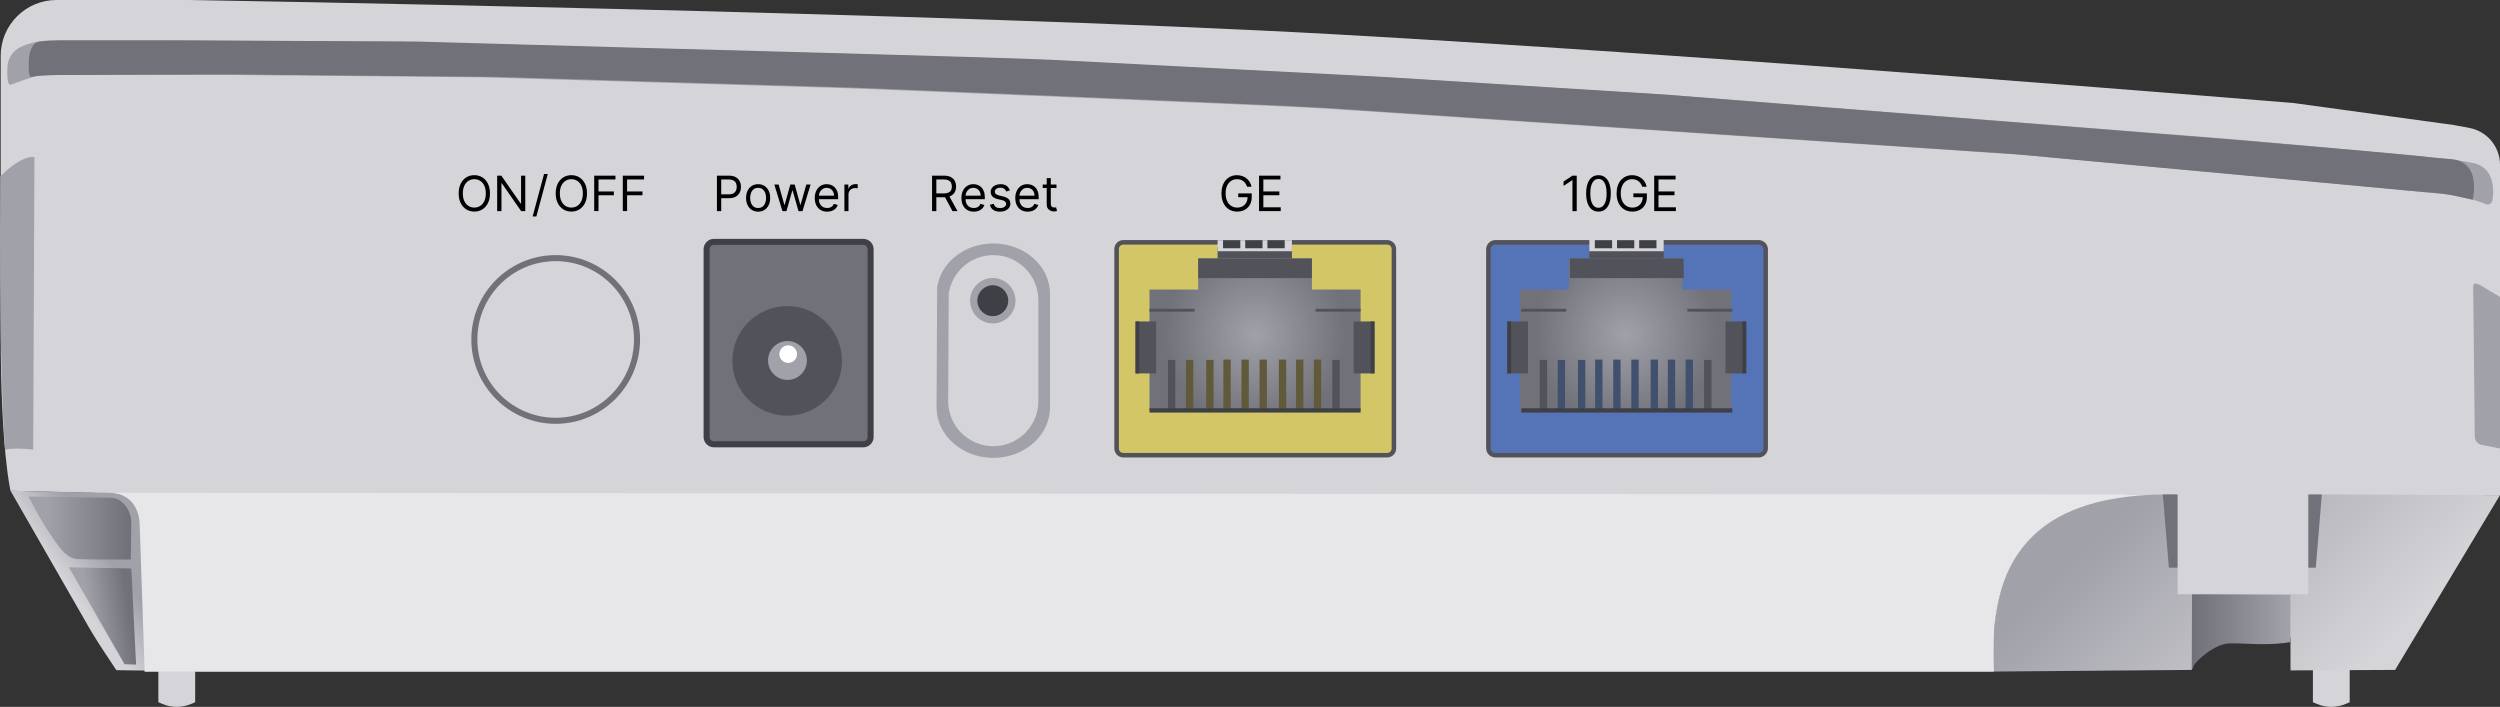 <?xml version="1.0" encoding="UTF-8"?>
<svg id="Layer_2" data-name="Layer 2" xmlns="http://www.w3.org/2000/svg" xmlns:xlink="http://www.w3.org/1999/xlink" viewBox="0 0 414.42 117.177">
  <rect x="0" y="0" width="414.42" height="117.177" fill="#333333" stroke="none"/>
  <defs>
    <style>
      .cls-1 {
        fill: #3f3f46;
      }

      .cls-2 {
        fill: #d3c667;
      }

      .cls-3 {
        fill: url(#linear-gradient-2);
      }

      .cls-4 {
        fill: #fff;
      }

      .cls-5 {
        fill: url(#linear-gradient-4);
      }

      .cls-6 {
        fill: url(#radial-gradient);
      }

      .cls-7 {
        fill: url(#linear-gradient-3);
      }

      .cls-8 {
        fill: url(#linear-gradient-5);
      }

      .cls-9 {
        fill: #71717a;
      }

      .cls-10 {
        fill: #d5d4d8;
      }

      .cls-11 {
        fill: url(#radial-gradient-2);
      }

      .cls-12 {
        fill: #605a3a;
      }

      .cls-13 {
        fill: #41516d;
      }

      .cls-14 {
        fill: #a1a1aa;
      }

      .cls-15 {
        fill: #605a3a;
      }

      .cls-16 {
        fill: #e7e7e9;
      }

      .cls-17 {
        fill: #52525b;
      }

      .cls-18 {
        fill: #5574b8;
      }

      .cls-19 {
        fill: url(#linear-gradient);
      }
    </style>
    <linearGradient id="linear-gradient" x1="388.552" y1="113.026" x2="356.681" y2="80.659" gradientUnits="userSpaceOnUse">
      <stop offset="0" stop-color="#d5d4d8"/>
      <stop offset="1" stop-color="#a1a1aa"/>
    </linearGradient>
    <linearGradient id="linear-gradient-2" x1="379.141" y1="104.746" x2="363.617" y2="104.746" gradientUnits="userSpaceOnUse">
      <stop offset="0" stop-color="#a1a1aa"/>
      <stop offset="1" stop-color="#71717a"/>
    </linearGradient>
    <linearGradient id="linear-gradient-3" x1="11.472" y1="97.473" x2="18.242" y2="92.628" xlink:href="#linear-gradient"/>
    <linearGradient id="linear-gradient-4" x1="7.871" y1="87.53" x2="21.332" y2="87.53" xlink:href="#linear-gradient-2"/>
    <linearGradient id="linear-gradient-5" x1="14.818" y1="102.414" x2="21.423" y2="101.464" xlink:href="#linear-gradient-2"/>
    <radialGradient id="radial-gradient" cx="208.047" cy="55.459" fx="208.047" fy="55.459" r="15.249" gradientUnits="userSpaceOnUse">
      <stop offset="0" stop-color="#a1a1aa"/>
      <stop offset="1" stop-color="#71717a"/>
    </radialGradient>
    <radialGradient id="radial-gradient-2" cx="269.48" fx="269.48" xlink:href="#radial-gradient"/>
  </defs>
  <g id="Ebene_2" data-name="Ebene 2">
    <path class="cls-10" d="M1.742,81.356S.115,74.644.115,55.119V9.254C.115,4.143,4.259,0,9.37,0h22.068s124.271,2.034,189.966,5.695,158.847,11.39,158.847,11.39l26.644,3.661,2.472.468c2.931.555,5.053,3.116,5.053,6.099v54.755h-31.525v16.508h-22.102v-16.542h-8.203c-12.188,0-22.068,9.88-22.068,22.068v7.22H23.98l-.839-24.685c-.09-2.661-2.239-4.792-4.901-4.86l-16.498-.421Z"/>
    <path class="cls-10" d="M383.403,110.678v5.729l.694.293c1.507.636,3.206.636,4.713,0l.694-.293v-5.729h-6.102Z"/>
    <path class="cls-19" d="M330.522,111.322l3.184-.026,1.19-.01c9.474-.078,18.948-.157,28.423-.235l2.136-5.441,10.896.039,3.201.011h.141v5.47c5.78-.026,11.559-.053,17.339-.079,3.139-5.231,6.278-10.463,9.416-15.694l4.638-7.73,1.862-3.103.241-.401,1.232-2.054c-9.605-.031-19.211-.062-28.816-.093l-2.709-.009-.712,15.814c-6.932-.169-13.864-.339-20.797-.508l-.406-10.421-.051-1.311-.136-3.506h-4.319c-1.843,0-3.705-.069-5.545.048-4.737.303-8.84,2.017-12.1,4.73-5.245,4.366-8.306,11.32-8.306,19.154v5.356Z"/>
    <path class="cls-3" d="M363.319,111.051s.066-.206.215-.53c.467-1.016,3.599-3.766,5.963-3.868,1.398-.06,3.579.13,5.593.127,3.205-.005,4.583-.356,4.583-.356v-7.848c-1.968-.016-3.937-.033-5.905-.049l-8.895-.074-1.504-.013-.004,1.06-.015,3.609-.032,7.941Z"/>
    <polygon class="cls-9" points="383.886 94.102 359.531 94.102 358.531 81.966 384.887 81.966 383.886 94.102"/>
    <g>
      <rect class="cls-9" x="117.132" y="40.093" width="27.186" height="33.559" rx="1.22" ry="1.22"/>
      <path class="cls-1" d="M143.099,74.153h-24.746c-.949,0-1.721-.771-1.721-1.72v-31.119c0-.949.771-1.721,1.721-1.721h24.746c.948,0,1.72.772,1.72,1.721v31.119c0,.949-.771,1.72-1.72,1.72ZM118.353,40.593c-.397,0-.721.323-.721.721v31.119c0,.397.323.72.721.72h24.746c.396,0,.72-.323.72-.72v-31.119c0-.397-.323-.721-.72-.721h-24.746Z"/>
    </g>
    <path class="cls-7" d="M14.681,103.894c.236.412.479.821.728,1.23,1.222,2.01,2.573,3.986,3.884,5.973.091,0,.182.001.273.002,1.715.012,3.408.029,5.023.067-.014-.424-.028-.847-.041-1.271-.186-6.224-.188-12.4-.273-18.598-.021-1.556-.048-3.113-.084-4.673-.029-1.263-.527-2.408-1.331-3.273-1.797-1.932-4.568-1.632-7.147-1.687-3.95-.083-13.248-.29-13.971-.309l3.829,6.67c2.843,4.952,5.687,9.905,8.53,14.857l.58,1.011Z"/>
    <path class="cls-10" d="M26.251,110.678v5.729l.694.293c1.507.636,3.206.636,4.713,0l.694-.293v-5.729h-6.102Z"/>
    <path class="cls-14" d="M411.357,73.741l1.6.312.288.056,1.175.229v-25.119l-1.841-1.09-.451-.267c-.364-.216-2.163-1.561-2.15-.338l.051,4.906.165,15.702.045,4.265c.007.656.474,1.217,1.118,1.343Z"/>
    <path class="cls-14" d="M413.151,33.229c.184-1.035.288-2.679-.438-4.176-.499-1.031-1.485-1.747-2.603-1.995-.788-.175-1.98-.393-3.724-.617-3.966-.508-34.915-3.254-34.915-3.254l-94.441-7.424-47.492-2.949s-47.492-2.441-55.729-2.847c-8.237-.407-70.576-2.034-70.576-2.034l-36.407-1.017-39.153-.203H8.048s-2.983.057-5.072,1.336c-1.069.654-1.684,1.847-1.744,3.098-.064,1.344-.035,3.147.612,2.888,1.017-.407,3.559-1.322,4.576-1.525s29.492-.102,29.492-.102l43.932.407,61.322,1.831s70.678,2.847,78.61,3.356,116.339,7.729,116.339,7.729c0,0,67.627,6.203,69.559,6.508,1.641.259,4.602.812,6.392,1.595.469.205.996-.099,1.085-.603Z"/>
    <path class="cls-9" d="M409.892,33.105c.239-1.014.454-3.156-.258-4.64-.491-1.022-1.459-1.732-2.558-1.978-.775-.173-2.55-.203-4.263-.425-3.897-.504-34.205-3.038-34.205-3.038l-92.787-7.36-46.66-2.924s-46.66-2.42-54.753-2.823c-8.093-.403-69.34-2.017-69.34-2.017l-35.769-1.008-38.467-.202H11.549s-2.706-.087-5.057.218c-1.221.158-1.654,1.831-1.713,3.072-.063,1.332-.05,2.945.484,2.779,1.028-.32,4.688-.322,4.688-.322l28.975-.101,43.163.403,60.248,1.815s69.44,2.823,77.234,3.327,114.302,7.663,114.302,7.663l68.074,6.308s3.22.166,5.088.619c.555.135,2.858.634,2.858.634Z"/>
    <path class="cls-16" d="M18.24,81.694l340.291.272c-21.458.315-29.041,10.747-28.008,29.356H23.98l-.839-24.685s-.064-4.793-4.901-4.943Z"/>
    <path class="cls-5" d="M9.056,89.62c.926,1.279,2.079,2.992,3.805,3.06,2.854.112,8.814.065,8.814.065,0,0,.092-4.052.092-6.047,0-2.257-1.621-4.191-3.414-4.191-.31,0-3.816-.052-7.193-.104-3.277-.05-6.434-.099-6.434-.099,0,0,.402.808,1.039,1.973.825,1.509,2.043,3.617,3.292,5.341Z"/>
    <path class="cls-8" d="M18.386,106.172l2.255,3.929.139.005,1.777.063c-.189-3.823-.378-7.645-.567-11.468l-.221-4.464-2.854-.056-7.494-.147,1.952,3.401,5.014,8.737Z"/>
    <path class="cls-14" d="M.833,74.542c1.194-.28,2.957-.175,3.941-.082.263.025.47.049.595.064.088.011.136.017.136.017l.035-8.246c.049-11.675.098-23.35.147-35.025l.022-5.237c-.3-.039-.615-.015-.938.056-.463.102-.94.301-1.406.552C1.622,27.581.05,29.248.05,29.248.018,32.656.003,35.856,0,38.854c-.018,20.045.539,31.023.752,34.478.05.814.081,1.21.081,1.21Z"/>
    <g>
      <rect class="cls-18" x="246.725" y="40.169" width="45.966" height="35.288" rx="1.169" ry="1.169"/>
      <path class="cls-17" d="M291.523,75.833h-43.628c-.852,0-1.544-.693-1.544-1.544v-32.949c0-.852.692-1.544,1.544-1.544h43.628c.852,0,1.544.693,1.544,1.544v32.949c0,.852-.692,1.544-1.544,1.544ZM247.895,40.545c-.438,0-.794.356-.794.794v32.949c0,.438.356.794.794.794h43.628c.438,0,.794-.356.794-.794v-32.949c0-.438-.356-.794-.794-.794h-43.628Z"/>
    </g>
    <g>
      <rect class="cls-2" x="185.098" y="40.169" width="45.966" height="35.288" rx="1.119" ry="1.119"/>
      <path class="cls-17" d="M229.945,75.833h-43.729c-.823,0-1.493-.67-1.493-1.494v-33.051c0-.824.67-1.494,1.493-1.494h43.729c.824,0,1.494.67,1.494,1.494v33.051c0,.824-.67,1.494-1.494,1.494ZM186.217,40.545c-.41,0-.743.333-.743.744v33.051c0,.41.333.744.743.744h43.729c.41,0,.744-.333.744-.744v-33.051c0-.41-.334-.744-.744-.744h-43.729Z"/>
    </g>
    <polygon class="cls-6" points="225.542 47.999 225.542 68.069 190.552 68.069 190.552 47.999 198.622 47.999 198.622 42.849 217.472 42.849 217.472 47.999 225.542 47.999"/>
    <polygon class="cls-11" points="286.975 47.999 286.975 68.069 251.985 68.069 251.985 47.999 260.055 47.999 260.055 42.849 278.905 42.849 278.905 47.999 286.975 47.999"/>
    <rect class="cls-17" x="198.624" y="42.847" width="18.847" height="3.254"/>
    <rect class="cls-17" x="201.836" y="41.017" width="12.322" height="1.831"/>
    <rect class="cls-10" x="201.836" y="39.814" width="12.322" height="1.831"/>
    <rect class="cls-17" x="188.251" y="53.288" width="3.407" height="8.61"/>
    <rect class="cls-17" x="224.403" y="53.288" width="3.441" height="8.61"/>
    <rect class="cls-1" x="227.2" y="53.288" width=".644" height="8.61"/>
    <rect class="cls-1" x="188.225" y="53.288" width=".644" height="8.61"/>
    <rect class="cls-12" x="196.59" y="59.661" width="1.22" height="8.407"/>
    <rect class="cls-17" x="193.607" y="59.661" width="1.22" height="8.407"/>
    <rect class="cls-17" x="220.861" y="59.661" width="1.22" height="8.407"/>
    <rect class="cls-12" x="199.946" y="59.661" width="1.22" height="8.407"/>
    <rect class="cls-12" x="202.793" y="59.61" width="1.22" height="8.407"/>
    <rect class="cls-15" x="205.793" y="59.61" width="1.22" height="8.407"/>
    <rect class="cls-12" x="208.793" y="59.61" width="1.22" height="8.407"/>
    <rect class="cls-12" x="211.997" y="59.61" width="1.22" height="8.407"/>
    <rect class="cls-12" x="214.844" y="59.61" width="1.22" height="8.407"/>
    <rect class="cls-12" x="217.793" y="59.61" width="1.22" height="8.407"/>
    <g>
      <rect class="cls-1" x="202.742" y="39.814" width="2.864" height="1.339"/>
      <rect class="cls-1" x="206.42" y="39.814" width="2.864" height="1.339"/>
      <rect class="cls-1" x="210.098" y="39.814" width="2.864" height="1.339"/>
    </g>
    <rect class="cls-1" x="190.556" y="67.678" width="34.983" height=".712"/>
    <rect class="cls-17" x="218.081" y="51.186" width="7.458" height=".475"/>
    <rect class="cls-17" x="190.556" y="51.186" width="7.458" height=".475"/>
    <circle class="cls-17" cx="130.488" cy="59.822" r="9.085"/>
    <path class="cls-14" d="M174.064,48.742c0-4.632-4.212-8.386-9.407-8.386-4.717,0-8.613,3.099-9.291,7.137h-.012s-.104,19.617-.104,20.019c0,4.632,4.212,8.386,9.407,8.386s9.407-3.755,9.407-8.386v-18.77Z"/>
    <path class="cls-10" d="M172.132,49.763c0-4.128-3.346-7.475-7.475-7.475-3.748,0-6.843,2.762-7.383,6.361h-.009s-.083,17.484-.083,17.843c0,4.128,3.346,7.475,7.475,7.475s7.475-3.346,7.475-7.475v-16.729Z"/>
    <circle class="cls-14" cx="130.539" cy="59.758" r="3.22"/>
    <g>
      <circle class="cls-14" cx="164.573" cy="49.847" r="3.762"/>
      <circle class="cls-1" cx="164.573" cy="49.847" r="2.559"/>
    </g>
    <circle class="cls-4" cx="130.658" cy="58.703" r="1.458"/>
    <rect class="cls-10" x="360.98" y="80.39" width="21.661" height="18.12"/>
    <g>
      <path d="M81.221,32.057c0,.62-.112,1.155-.336,1.606-.224.452-.531.8-.921,1.044-.39.245-.836.368-1.337.368s-.947-.123-1.337-.368c-.39-.245-.697-.593-.921-1.044-.224-.451-.336-.987-.336-1.606s.112-1.156.336-1.607c.224-.452.531-.8.921-1.044.39-.245.836-.368,1.337-.368s.947.123,1.337.368c.39.245.697.593.921,1.044.224.451.336.987.336,1.607ZM80.532,32.057c0-.509-.085-.938-.254-1.289-.169-.35-.397-.615-.686-.795s-.61-.27-.965-.27-.678.09-.966.27-.517.445-.686.795c-.169.35-.254.779-.254,1.289s.084.938.254,1.288c.169.35.397.615.686.795s.61.27.966.27.677-.09.965-.27.517-.445.686-.795c.169-.35.254-.779.254-1.288Z"/>
      <path d="M87.074,29.119v5.876h-.689l-3.202-4.614h-.057v4.614h-.712v-5.876h.689l3.213,4.625h.058v-4.625h.7Z"/>
      <path d="M90.806,28.843l-1.894,7.036h-.62l1.894-7.036h.62Z"/>
      <path d="M97.306,32.057c0,.62-.112,1.155-.336,1.606-.224.452-.531.8-.921,1.044-.39.245-.836.368-1.337.368s-.947-.123-1.337-.368c-.39-.245-.697-.593-.921-1.044-.224-.451-.336-.987-.336-1.606s.112-1.156.336-1.607c.224-.452.531-.8.921-1.044.39-.245.836-.368,1.337-.368s.947.123,1.337.368c.39.245.697.593.921,1.044.224.451.336.987.336,1.607ZM96.617,32.057c0-.509-.085-.938-.254-1.289-.169-.35-.397-.615-.686-.795s-.61-.27-.965-.27-.678.09-.966.27-.517.445-.686.795c-.169.35-.254.779-.254,1.289s.084.938.254,1.288c.169.35.397.615.686.795s.61.27.966.27.677-.09.965-.27.517-.445.686-.795c.169-.35.254-.779.254-1.288Z"/>
      <path d="M98.499,34.995v-5.876h3.524v.631h-2.812v1.985h2.548v.631h-2.548v2.628h-.712Z"/>
      <path d="M103.239,34.995v-5.876h3.524v.631h-2.812v1.985h2.548v.631h-2.548v2.628h-.712Z"/>
    </g>
    <g>
      <path d="M118.844,34.995v-5.876h1.986c.461,0,.838.083,1.132.248.293.166.511.389.653.67.142.281.212.595.212.941s-.07.661-.211.944c-.141.283-.357.508-.65.676s-.667.251-1.125.251h-1.423v-.631h1.4c.316,0,.569-.055.761-.164.191-.109.33-.257.417-.443.087-.187.13-.397.13-.633s-.043-.446-.13-.631c-.087-.186-.228-.332-.42-.438-.193-.106-.45-.159-.769-.159h-1.251v5.245h-.712Z"/>
      <path d="M125.673,35.087c-.398,0-.747-.095-1.046-.284s-.533-.454-.7-.795c-.167-.34-.251-.738-.251-1.193,0-.459.084-.86.251-1.202.167-.343.401-.608.7-.798s.648-.284,1.046-.284.747.095,1.046.284.533.455.7.798c.167.342.251.743.251,1.202,0,.455-.083.853-.251,1.193-.167.341-.401.605-.7.795s-.648.284-1.046.284ZM125.673,34.479c.302,0,.551-.077.746-.232.195-.155.339-.358.433-.611.094-.253.141-.526.141-.821s-.047-.569-.141-.824-.238-.46-.433-.617c-.195-.157-.444-.235-.746-.235s-.551.079-.746.235c-.195.157-.339.362-.433.617s-.141.529-.141.824.047.568.141.821c.094.252.238.456.433.611.195.155.444.232.746.232Z"/>
      <path d="M129.701,34.995l-1.343-4.407h.712l.952,3.374h.046l.941-3.374h.723l.93,3.363h.046l.953-3.363h.711l-1.343,4.407h-.666l-.964-3.386h-.069l-.964,3.386h-.666Z"/>
      <path d="M137.116,35.087c-.425,0-.791-.094-1.098-.283s-.543-.452-.708-.792c-.166-.339-.249-.735-.249-1.187s.083-.85.249-1.195c.165-.345.396-.615.694-.809.297-.194.645-.292,1.043-.292.229,0,.456.039.68.115.224.077.428.201.611.372.184.171.33.397.439.679.109.281.164.627.164,1.039v.287h-3.397v-.585h2.709c0-.249-.049-.471-.148-.666-.099-.195-.238-.349-.419-.462s-.394-.169-.638-.169c-.27,0-.503.066-.699.199-.196.133-.347.306-.452.518-.105.212-.158.44-.158.683v.39c0,.333.058.615.174.845s.277.405.483.525.446.179.72.179c.178,0,.339-.025.483-.076.145-.051.269-.127.375-.23.105-.102.187-.23.244-.383l.654.184c-.069.222-.185.417-.347.584s-.363.297-.603.39-.508.139-.806.139Z"/>
      <path d="M139.974,34.995v-4.407h.654v.666h.046c.081-.218.226-.395.436-.531s.448-.204.712-.204c.05,0,.112,0,.187.003s.131.004.169.008v.689c-.023-.006-.075-.015-.156-.027-.081-.013-.167-.019-.257-.019-.214,0-.405.044-.572.133s-.299.211-.396.367-.145.333-.145.532v2.789h-.677Z"/>
    </g>
    <g>
      <path d="M154.505,34.995v-5.876h1.986c.459,0,.836.078,1.13.234s.513.37.654.641c.142.272.212.581.212.927s-.071.653-.212.921c-.142.268-.359.478-.651.63-.292.152-.667.228-1.122.228h-1.606v-.643h1.583c.314,0,.567-.046.759-.138.192-.092.332-.222.419-.392.087-.169.13-.372.13-.607s-.044-.441-.132-.617c-.088-.176-.229-.312-.422-.409-.193-.097-.449-.145-.766-.145h-1.251v5.245h-.712ZM157.271,32.356l1.446,2.64h-.826l-1.423-2.64h.803Z"/>
      <path d="M161.426,35.087c-.425,0-.791-.094-1.098-.283s-.543-.452-.708-.792c-.166-.339-.249-.735-.249-1.187s.083-.85.249-1.195c.165-.345.396-.615.694-.809.297-.194.645-.292,1.043-.292.229,0,.456.039.68.115.224.077.428.201.611.372.184.171.33.397.439.679.109.281.164.627.164,1.039v.287h-3.397v-.585h2.709c0-.249-.049-.471-.148-.666-.099-.195-.238-.349-.419-.462s-.394-.169-.638-.169c-.27,0-.503.066-.699.199-.196.133-.347.306-.452.518-.105.212-.158.44-.158.683v.39c0,.333.058.615.174.845s.277.405.483.525.446.179.72.179c.178,0,.339-.025.483-.076.145-.051.269-.127.375-.23.105-.102.187-.23.244-.383l.654.184c-.069.222-.185.417-.347.584s-.363.297-.603.39-.508.139-.806.139Z"/>
      <path d="M167.406,31.575l-.608.172c-.038-.102-.094-.2-.168-.297s-.173-.177-.3-.24c-.126-.063-.288-.095-.485-.095-.27,0-.494.062-.673.185s-.268.28-.268.469c0,.168.061.301.184.399.122.097.313.179.574.244l.654.161c.394.096.688.242.881.438.193.196.29.448.29.756,0,.252-.072.478-.216.677-.145.199-.346.355-.604.47-.258.115-.559.172-.901.172-.45,0-.822-.098-1.116-.292-.295-.195-.481-.48-.56-.855l.643-.161c.061.237.177.416.349.534.171.119.396.178.673.178.315,0,.567-.067.753-.203.187-.135.28-.297.28-.486,0-.153-.054-.281-.161-.386-.107-.104-.272-.182-.494-.234l-.735-.172c-.403-.095-.7-.244-.888-.446-.188-.202-.283-.455-.283-.759,0-.249.07-.468.211-.66s.333-.342.577-.451c.244-.109.521-.164.831-.164.436,0,.779.096,1.029.287s.427.444.532.757Z"/>
      <path d="M170.356,35.087c-.425,0-.791-.094-1.098-.283s-.543-.452-.708-.792c-.166-.339-.249-.735-.249-1.187s.083-.85.249-1.195c.165-.345.396-.615.694-.809.297-.194.645-.292,1.043-.292.229,0,.456.039.68.115.224.077.428.201.611.372.184.171.33.397.439.679.109.281.164.627.164,1.039v.287h-3.397v-.585h2.709c0-.249-.049-.471-.148-.666-.099-.195-.238-.349-.419-.462s-.394-.169-.638-.169c-.27,0-.503.066-.699.199-.196.133-.347.306-.452.518-.105.212-.158.44-.158.683v.39c0,.333.058.615.174.845s.277.405.483.525.446.179.72.179c.178,0,.339-.025.483-.076.145-.051.269-.127.375-.23.105-.102.187-.23.244-.383l.654.184c-.069.222-.185.417-.347.584s-.363.297-.603.39-.508.139-.806.139Z"/>
      <path d="M175.13,30.588v.574h-2.284v-.574h2.284ZM173.511,29.532h.677v4.201c0,.191.028.334.085.429.056.095.129.158.218.189.089.031.183.047.283.047.075,0,.136-.004.184-.013.048-.008.086-.016.115-.021l.138.608c-.046.017-.11.035-.192.053-.083.018-.187.027-.313.027-.191,0-.378-.042-.561-.124-.183-.083-.333-.208-.453-.376s-.18-.381-.18-.637v-4.384Z"/>
    </g>
    <g>
      <path d="M206.725,30.955c-.063-.193-.146-.367-.248-.521-.103-.154-.224-.285-.364-.395-.141-.109-.3-.192-.478-.25-.178-.057-.373-.086-.585-.086-.349,0-.665.09-.95.27-.285.18-.512.445-.68.795-.168.35-.252.779-.252,1.289s.085.938.255,1.288c.17.35.4.615.691.795.291.18.618.27.981.27.336,0,.633-.072.891-.216.257-.145.458-.349.603-.614s.217-.577.217-.937l.218.046h-1.768v-.631h2.238v.631c0,.484-.103.905-.308,1.263-.206.358-.489.635-.85.831-.36.196-.774.294-1.241.294-.521,0-.977-.123-1.37-.368-.394-.245-.699-.593-.918-1.044-.219-.451-.329-.987-.329-1.606,0-.465.063-.883.188-1.255.125-.372.303-.689.532-.951.229-.262.501-.463.815-.603.314-.139.659-.209,1.036-.209.31,0,.599.046.868.139.269.093.509.224.72.394.211.169.388.371.529.605.142.234.239.494.293.779h-.735Z"/>
      <path d="M208.711,34.995v-5.876h3.547v.631h-2.835v1.985h2.651v.631h-2.651v1.997h2.881v.631h-3.593Z"/>
    </g>
    <g>
      <path d="M261.37,29.119v5.876h-.712v-5.13h-.034l-1.435.953v-.723l1.469-.976h.712Z"/>
      <path d="M264.974,35.076c-.433,0-.801-.118-1.104-.354-.305-.236-.537-.58-.697-1.03-.161-.45-.241-.995-.241-1.634,0-.635.081-1.178.242-1.628.162-.451.396-.795.7-1.033s.672-.357,1.101-.357.795.119,1.101.357c.305.238.538.583.7,1.033.161.45.242.993.242,1.628,0,.639-.08,1.184-.241,1.634-.16.451-.393.794-.697,1.03-.304.236-.672.354-1.104.354ZM264.974,34.445c.429,0,.761-.207.998-.62.237-.413.356-1.002.356-1.767,0-.509-.055-.942-.162-1.3-.108-.357-.264-.63-.465-.817-.202-.188-.444-.281-.728-.281-.425,0-.757.209-.996.627s-.358,1.008-.358,1.772c0,.509.054.941.161,1.297.106.355.261.626.463.812s.445.278.73.278Z"/>
      <path d="M272.228,30.955c-.063-.193-.146-.367-.248-.521-.103-.154-.224-.285-.364-.395-.141-.109-.3-.192-.479-.25-.178-.057-.373-.086-.585-.086-.349,0-.665.09-.95.27-.284.18-.512.445-.68.795s-.252.779-.252,1.289.085.938.255,1.288.4.615.691.795.618.27.981.27c.337,0,.634-.072.891-.216.258-.145.458-.349.603-.614s.217-.577.217-.937l.219.046h-1.768v-.631h2.237v.631c0,.484-.103.905-.308,1.263-.206.358-.489.635-.85.831-.36.196-.774.294-1.241.294-.521,0-.977-.123-1.37-.368-.394-.245-.699-.593-.918-1.044-.22-.451-.329-.987-.329-1.606,0-.465.063-.883.188-1.255s.303-.689.532-.951c.229-.262.501-.463.814-.603.314-.139.659-.209,1.036-.209.31,0,.6.046.868.139.269.093.509.224.72.394.212.169.388.371.529.605.142.234.239.494.293.779h-.734Z"/>
      <path d="M274.213,34.995v-5.876h3.547v.631h-2.835v1.985h2.651v.631h-2.651v1.997h2.881v.631h-3.593Z"/>
    </g>
    <rect class="cls-17" x="260.251" y="42.847" width="18.847" height="3.254"/>
    <rect class="cls-17" x="263.463" y="41.017" width="12.322" height="1.831"/>
    <rect class="cls-10" x="263.463" y="39.629" width="12.322" height="2.015"/>
    <rect class="cls-17" x="249.878" y="53.288" width="3.407" height="8.61"/>
    <rect class="cls-17" x="286.031" y="53.288" width="3.441" height="8.61"/>
    <rect class="cls-1" x="288.827" y="53.288" width=".644" height="8.61"/>
    <rect class="cls-1" x="249.853" y="53.288" width=".644" height="8.61"/>
    <rect class="cls-13" x="258.217" y="59.661" width="1.22" height="8.407"/>
    <rect class="cls-17" x="255.234" y="59.661" width="1.22" height="8.407"/>
    <rect class="cls-17" x="282.488" y="59.661" width="1.22" height="8.407"/>
    <rect class="cls-13" x="261.573" y="59.661" width="1.22" height="8.407"/>
    <rect class="cls-13" x="264.42" y="59.61" width="1.22" height="8.407"/>
    <rect class="cls-13" x="267.42" y="59.61" width="1.22" height="8.407"/>
    <rect class="cls-13" x="270.42" y="59.61" width="1.22" height="8.407"/>
    <rect class="cls-13" x="273.624" y="59.61" width="1.22" height="8.407"/>
    <rect class="cls-13" x="276.471" y="59.61" width="1.22" height="8.407"/>
    <rect class="cls-13" x="279.42" y="59.61" width="1.22" height="8.407"/>
    <g>
      <rect class="cls-1" x="264.37" y="39.814" width="2.864" height="1.339"/>
      <rect class="cls-1" x="268.048" y="39.814" width="2.864" height="1.339"/>
      <rect class="cls-1" x="271.725" y="39.814" width="2.864" height="1.339"/>
    </g>
    <rect class="cls-1" x="252.183" y="67.678" width="34.983" height=".712"/>
    <rect class="cls-17" x="279.709" y="51.186" width="7.458" height=".475"/>
    <rect class="cls-17" x="252.183" y="51.186" width="7.458" height=".475"/>
    <path class="cls-9" d="M92.115,70.254c-7.71,0-13.983-6.273-13.983-13.983s6.273-13.983,13.983-13.983,13.983,6.273,13.983,13.983-6.273,13.983-13.983,13.983ZM92.115,43.288c-7.159,0-12.983,5.824-12.983,12.983s5.824,12.983,12.983,12.983,12.983-5.824,12.983-12.983-5.824-12.983-12.983-12.983Z"/>
  </g>
</svg>